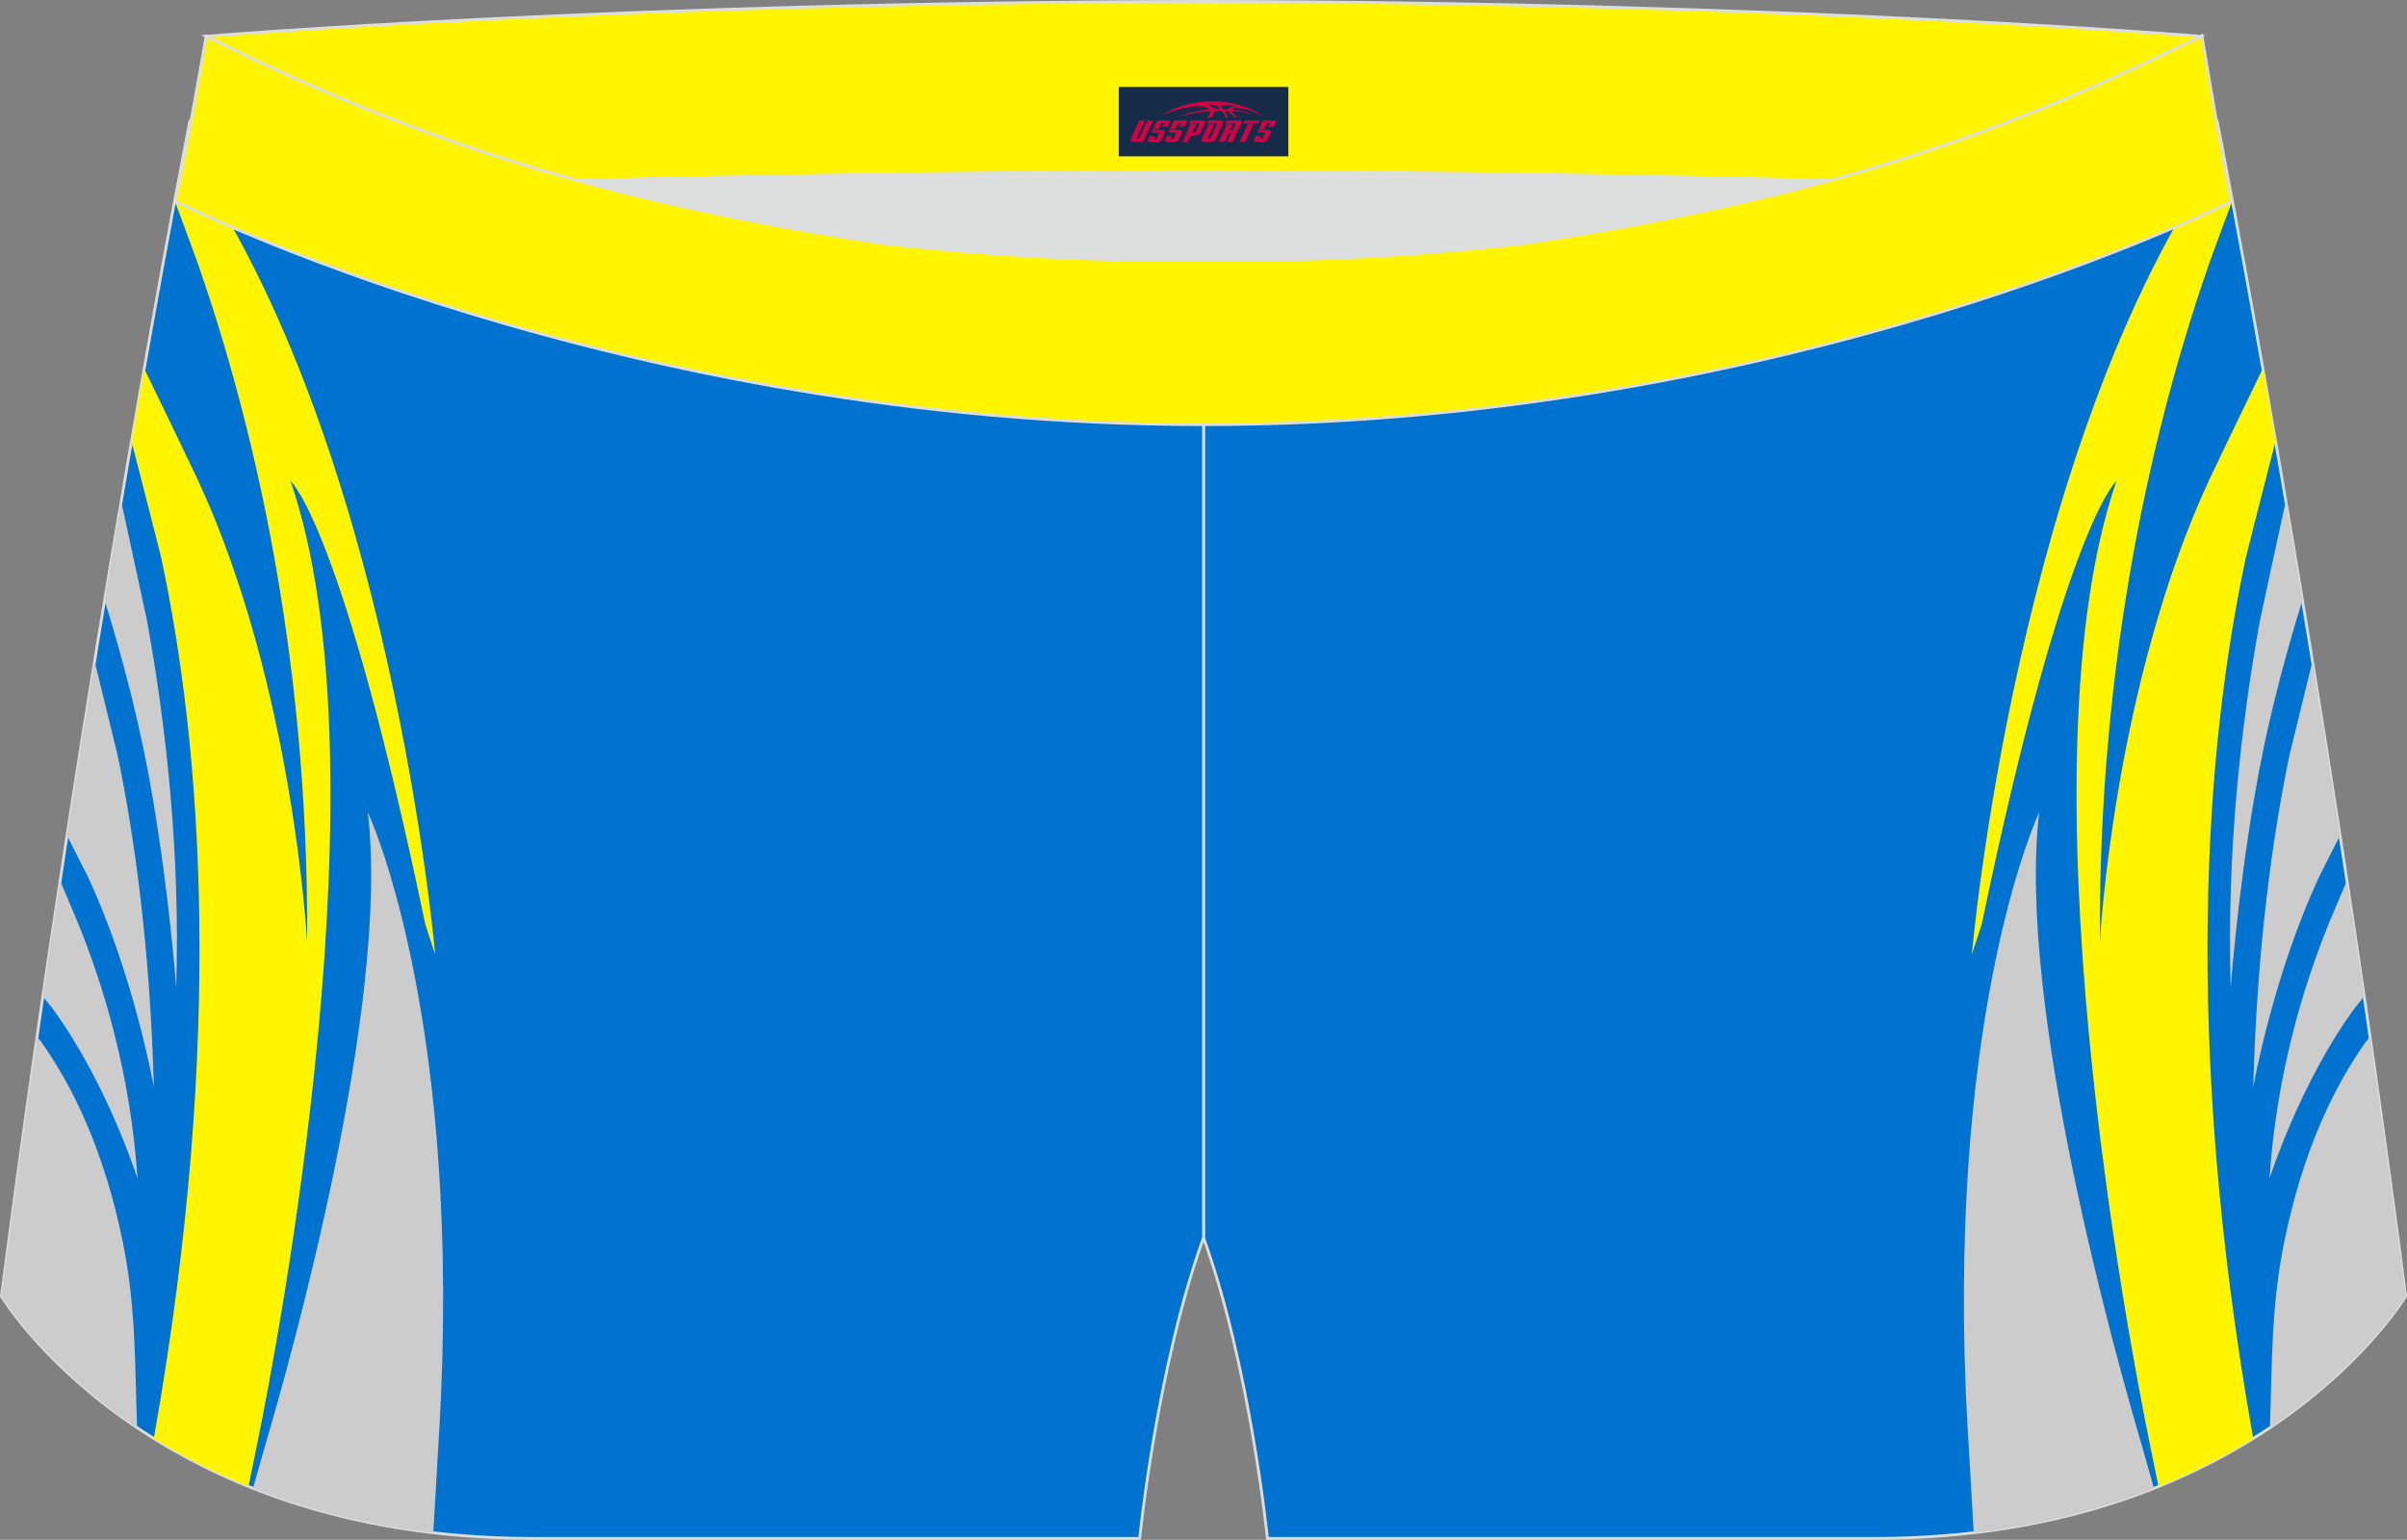 <?xml version="1.0" encoding="utf-8"?>
<!-- Generator: Adobe Illustrator 22.0.0, SVG Export Plug-In . SVG Version: 6.00 Build 0)  -->
<svg xmlns="http://www.w3.org/2000/svg" xmlns:xlink="http://www.w3.org/1999/xlink" version="1.1" id="图层_1" x="0px" y="0px" width="340.57px" height="217.94px" viewBox="0 0 340.57 217.94" enable-background="new 0 0 340.57 217.94" xml:space="preserve">
<rect x="0" y="0" width="340.57" height="217.94" fill="#808080" stroke="none"/>
<g>
	<path fill="#0072CF" stroke="#DCDDDD" stroke-width="0.4" stroke-miterlimit="10" d="M217.19,46.25   c38.19-5.81,64.25-13.27,96.54-29.03c0,0,14.83,75.21,26.64,166.24c0,0-20.45,34.28-75.19,34.28s-85.85,0-85.85,0   s-2.44-24.27-9.04-42.56V60.11l0.44-11.42l-0.44,11.42V48.68C186.03,48.88,201.66,47.99,217.19,46.25z"/>
	<path fill="#FFF500" d="M305.41,210.39l-1.23-6.02c-2.87-14.05-18.6-95.83-4.72-136.29c0,0-7.3,6.2-19.07,62.77l-1.39,4.23   c0,0,6.25-72.4,35.33-113.54c-0.05,0.9,0.13,1.19,0.44,1.17c0.3,1.59,0.66,3.5,1.08,5.72c-1.44,3.88-3.04,8.18-3.32,9   c-7.49,21.56-15.66,54.63-15.42,95.97c0,0,1.92-36.49,15.58-65.72c0.65-1.38,4.46-9.32,7.47-15.51c0.57,3.24,1.18,6.68,1.8,10.3   c-1.93,7.53-4.1,15.99-4.19,16.43c-5.63,26.34-9.1,67.56,1.04,124.69C314.94,206,310.49,208.34,305.41,210.39z"/>
	<path fill="#CCCCCC" d="M279.26,216.94c-0.32-5.7-0.62-10.91-0.64-11.15c-0.19-2.87-0.34-5.67-0.46-8.4   c-2.34-55.51,10.37-82.43,10.37-82.43c-3.27,27.35,11.27,78.59,14.42,89.27c0.06,0.22,0.82,2.88,1.82,6.41   C297.55,213.51,289.08,215.79,279.26,216.94z"/>
	<path fill="#CCCCCC" d="M325.77,84.94c-2.79,9.08-5.14,18.11-6.79,27.83c-2.47,14.56-3.35,27.05-3.35,27.05   c-0.6-19.25,1.47-37.3,4.1-51.83c0.08-0.44,2.24-10.41,3.69-17.07C324.18,75.38,324.97,80.06,325.77,84.94z"/>
	<path fill="#CCCCCC" d="M331.09,118.26c-1.43,2.81-2.79,5.49-2.89,5.72c-6.59,14.05-9.39,29.9-9.39,29.9   c0.54-19.79,2.73-35.44,5.14-47.05c0.1-0.46,2.07-8.43,3.24-13.22C328.46,101.4,329.77,109.65,331.09,118.26z"/>
	<path fill="#CCCCCC" d="M334.51,141.04c-0.71,0.87-1.25,1.53-1.34,1.65c-7.73,10.53-12.06,24.14-12.06,24.14   c0.98-14.65,4.72-27.15,8.53-36.45c0.14-0.34,1.3-3.07,2.43-5.75C332.88,129.98,333.7,135.46,334.51,141.04z"/>
	<path fill="#CCCCCC" d="M321.17,202.07c0.33-8.81,0.14-16.99,2-26.15c2.68-13.24,7.23-22.37,11.61-28.51   c0.04-0.06,0.25-0.31,0.56-0.67c1.7,11.83,3.39,24.13,5.03,36.72C340.37,183.46,334.65,193.04,321.17,202.07z"/>
	<path fill="#DCDDDD" d="M217.19,46.25c32.31-4.91,55.94-11.01,82-22.32c-85.24-3.77-172.56-3.77-257.8,0   c26.06,11.31,49.69,17.41,82,22.32C152.9,49.57,187.67,49.57,217.19,46.25z"/>
	<path fill="#0072CF" stroke="#DCDDDD" stroke-width="0.4" stroke-miterlimit="10" d="M123.39,46.25   C85.2,40.44,59.14,32.98,26.85,17.22c0,0-14.83,75.21-26.64,166.24c0,0,20.45,34.28,75.19,34.28s85.85,0,85.85,0   s2.44-24.27,9.04-42.56V60.11l-0.44-11.42l0.44,11.42V48.68C154.54,48.88,138.91,47.99,123.39,46.25z"/>
	<g>
		<path fill="#FFF500" d="M35.16,210.39l1.23-6.02c2.87-14.05,18.6-95.83,4.72-136.29c0,0,7.3,6.2,19.07,62.77l1.39,4.23    c0,0-6.25-72.4-35.33-113.54c0.05,0.9-0.13,1.19-0.44,1.17c-0.31,1.59-0.66,3.5-1.08,5.72c1.44,3.88,3.04,8.18,3.32,9    c7.49,21.56,15.66,54.63,15.42,95.97c0,0-1.92-36.49-15.58-65.72c-0.65-1.38-4.46-9.32-7.47-15.51c-0.57,3.24-1.18,6.68-1.8,10.3    c1.93,7.53,4.1,15.99,4.19,16.43c5.63,26.34,9.1,67.56-1.04,124.69C25.63,206,30.09,208.34,35.16,210.39z"/>
		<path fill="#CCCCCC" d="M61.31,216.94c0.33-5.7,0.62-10.91,0.64-11.15c0.19-2.87,0.34-5.67,0.46-8.4    c2.35-55.51-10.37-82.43-10.37-82.43c3.27,27.35-11.27,78.59-14.42,89.27c-0.06,0.22-0.82,2.88-1.82,6.41    C43.03,213.51,51.49,215.79,61.31,216.94z"/>
		<path fill="#CCCCCC" d="M14.8,84.94c2.79,9.08,5.14,18.11,6.78,27.83c2.47,14.56,3.35,27.05,3.35,27.05    c0.6-19.25-1.47-37.3-4.1-51.83c-0.08-0.44-2.25-10.41-3.69-17.07C16.39,75.38,15.61,80.06,14.8,84.94z"/>
		<path fill="#CCCCCC" d="M9.48,118.26c1.43,2.81,2.79,5.49,2.9,5.72c6.59,14.05,9.39,29.9,9.39,29.9    c-0.54-19.79-2.73-35.44-5.14-47.05c-0.1-0.46-2.07-8.43-3.24-13.22C12.11,101.4,10.81,109.65,9.48,118.26z"/>
		<path fill="#CCCCCC" d="M6.06,141.04c0.71,0.87,1.25,1.53,1.34,1.65c7.74,10.53,12.06,24.14,12.06,24.14    c-0.98-14.65-4.72-27.15-8.53-36.45c-0.14-0.34-1.29-3.07-2.43-5.75C7.69,129.98,6.88,135.46,6.06,141.04z"/>
		<path fill="#CCCCCC" d="M19.4,202.07c-0.33-8.81-0.14-16.99-2-26.15c-2.68-13.24-7.23-22.37-11.61-28.51    c-0.04-0.06-0.25-0.31-0.56-0.67c-1.7,11.83-3.39,24.13-5.03,36.72C0.21,183.46,5.93,193.04,19.4,202.07z"/>
	</g>
	<path fill="#FFF501" stroke="#DCDDDD" stroke-width="0.4" stroke-miterlimit="10" d="M41.39,26.9c0,0,57.06-2.52,128.9-2.62   c71.84,0.1,128.9,2.62,128.9,2.62c4.74-2.06,7.2-19.34,12.17-21.76c0,0-58.04-4.85-141.07-4.94C87.25,0.3,29.19,5.13,29.19,5.13   C34.17,7.56,36.65,24.85,41.39,26.9z"/>
	<path fill="#FFF501" stroke="#DCDDDD" stroke-width="0.4" stroke-miterlimit="10" d="M124.94,34.46   c14.85,1.66,29.78,2.55,44.73,2.34l0.61-0.01l0.61,0.01c14.95,0.21,29.88-0.68,44.73-2.34c28.02-4.27,52.81-10.15,78.82-21.44   c4.73-2.05,9.41-4.23,14.05-6.49l3.06-1.49c1.29,7.74,3.2,18.96,4.21,23.44c0,0-62.32,31.65-145.49,31.62   c-83.18,0.04-145.5-31.62-145.5-31.62c1.6-7.14,4.4-23.35,4.4-23.35l0.29,0.14l2.58,1.26c4.64,2.27,9.32,4.44,14.06,6.49   C72.14,24.31,96.92,30.19,124.94,34.46z"/>
	
</g>
<g id="tag_logo">
	<rect y="12.31" fill="#162B48" width="24" height="9.818" x="158.29"/>
	<g>
		<path fill="#D30044" d="M174.25,15.5l0.005-0.011c0.131-0.311,1.085-0.262,2.351,0.071c0.715,0.24,1.44,0.54,2.193,0.9    c-0.218-0.147-0.447-0.289-0.682-0.42l0.011,0.005l-0.011-0.005c-1.478-0.845-3.218-1.418-5.1-1.62    c-1.282-0.115-1.658-0.082-2.411-0.055c-2.449,0.142-4.68,0.905-6.458,2.095c1.26-0.638,2.722-1.075,4.195-1.336    c1.467-0.18,2.476-0.033,2.771,0.344c-1.691,0.175-3.469,0.633-4.555,1.075c1.156-0.338,2.967-0.665,4.647-0.813    c0.016,0.251-0.115,0.567-0.415,0.96h0.475c0.376-0.382,0.584-0.725,0.595-1.004c0.333-0.022,0.66-0.033,0.971-0.033    C173.08,15.94,173.29,16.29,173.49,16.68h0.262c-0.125-0.344-0.295-0.687-0.518-1.036c0.207,0,0.393,0.005,0.567,0.011    c0.104,0.267,0.496,0.66,1.058,1.025h0.245c-0.442-0.365-0.753-0.753-0.835-1.004c1.047,0.065,1.696,0.224,2.885,0.513    C176.07,15.76,175.33,15.59,174.25,15.5z M171.81,15.41c-0.164-0.295-0.655-0.485-1.402-0.551    c0.464-0.033,0.922-0.055,1.364-0.055c0.311,0.147,0.589,0.344,0.84,0.589C172.35,15.39,172.08,15.4,171.81,15.41z M173.79,15.46c-0.224-0.016-0.458-0.027-0.715-0.044c-0.147-0.202-0.311-0.398-0.502-0.6c0.082,0,0.164,0.005,0.24,0.011    c0.72,0.033,1.429,0.125,2.138,0.273C174.28,15.06,173.9,15.22,173.79,15.46z"/>
		<path fill="#D30044" d="M161.21,17.04L160.04,19.59C159.86,19.96,160.13,20.1,160.61,20.1l0.873,0.005    c0.115,0,0.251-0.049,0.327-0.175l1.342-2.891H162.37L161.15,19.67H160.98c-0.147,0-0.185-0.033-0.147-0.125l1.156-2.504H161.21L161.21,17.04z M163.07,18.39h1.271c0.36,0,0.584,0.125,0.442,0.425L164.31,19.85C164.21,20.07,163.94,20.1,163.71,20.1H162.79c-0.267,0-0.442-0.136-0.349-0.333l0.235-0.513h0.742L163.24,19.63C163.22,19.68,163.26,19.69,163.32,19.69h0.18    c0.082,0,0.125-0.016,0.147-0.071l0.376-0.813c0.011-0.022,0.011-0.044-0.055-0.044H162.9L163.07,18.39L163.07,18.39z M163.89,18.32h-0.78l0.475-1.025c0.098-0.218,0.338-0.256,0.578-0.256H165.61L165.22,17.88L164.44,18l0.262-0.562H164.41c-0.082,0-0.12,0.016-0.147,0.071L163.89,18.32L163.89,18.32z M165.48,18.39L165.31,18.76h1.069c0.06,0,0.06,0.016,0.049,0.044    L166.05,19.62C166.03,19.67,165.99,19.69,165.91,19.69H165.73c-0.055,0-0.104-0.011-0.082-0.06l0.175-0.376H165.08L164.85,19.77C164.75,19.96,164.93,20.1,165.2,20.1h0.916c0.24,0,0.502-0.033,0.605-0.251l0.475-1.031c0.142-0.3-0.082-0.425-0.442-0.425H165.48L165.48,18.39z M166.29,18.32l0.371-0.818c0.022-0.055,0.06-0.071,0.147-0.071h0.295L166.84,17.99l0.791-0.115l0.387-0.845H166.57c-0.24,0-0.48,0.038-0.578,0.256L165.52,18.32L166.29,18.32L166.29,18.32z M168.69,18.78h0.278c0.087,0,0.153-0.022,0.202-0.115    l0.496-1.075c0.033-0.076-0.011-0.12-0.125-0.12H168.14l0.431-0.431h1.522c0.355,0,0.485,0.153,0.393,0.355l-0.676,1.445    c-0.06,0.125-0.175,0.333-0.644,0.327l-0.649-0.005L168.08,20.1H167.3l1.178-2.558h0.785L168.69,18.78L168.69,18.78z     M171.28,19.59c-0.022,0.049-0.06,0.076-0.142,0.076h-0.191c-0.082,0-0.109-0.027-0.082-0.076l0.944-2.051h-0.785l-0.987,2.138    c-0.125,0.273,0.115,0.415,0.453,0.415h0.72c0.327,0,0.649-0.071,0.769-0.322l1.085-2.384c0.093-0.202-0.06-0.355-0.415-0.355    h-1.533l-0.431,0.431h1.38c0.115,0,0.164,0.033,0.131,0.104L171.28,19.59L171.28,19.59z M174,18.46h0.278    c0.087,0,0.158-0.022,0.202-0.115l0.344-0.753c0.033-0.076-0.011-0.12-0.125-0.12h-1.402l0.425-0.431h1.527    c0.355,0,0.485,0.153,0.393,0.355l-0.529,1.124c-0.044,0.093-0.147,0.18-0.393,0.18c0.224,0.011,0.256,0.158,0.175,0.327    l-0.496,1.075h-0.785l0.54-1.167c0.022-0.055-0.005-0.087-0.104-0.087h-0.235L173.23,20.1h-0.785l1.178-2.558h0.785L174,18.46L174,18.46z M176.57,17.55L175.39,20.1h0.785l1.184-2.558H176.57L176.57,17.55z M178.08,17.48l0.202-0.431h-2.1l-0.295,0.431    H178.08L178.08,17.48z M178.06,18.39h1.271c0.36,0,0.584,0.125,0.442,0.425l-0.475,1.031c-0.104,0.218-0.371,0.251-0.605,0.251    h-0.916c-0.267,0-0.442-0.136-0.349-0.333l0.235-0.513h0.742L178.23,19.63c-0.022,0.049,0.022,0.06,0.082,0.06h0.18    c0.082,0,0.125-0.016,0.147-0.071l0.376-0.813c0.011-0.022,0.011-0.044-0.049-0.044h-1.069L178.06,18.39L178.06,18.39z     M178.87,18.32H178.09l0.475-1.025c0.098-0.218,0.338-0.256,0.578-0.256h1.451l-0.387,0.845l-0.791,0.115l0.262-0.562h-0.295    c-0.082,0-0.12,0.016-0.147,0.071L178.87,18.32z"/>
	</g>
</g>
</svg>
